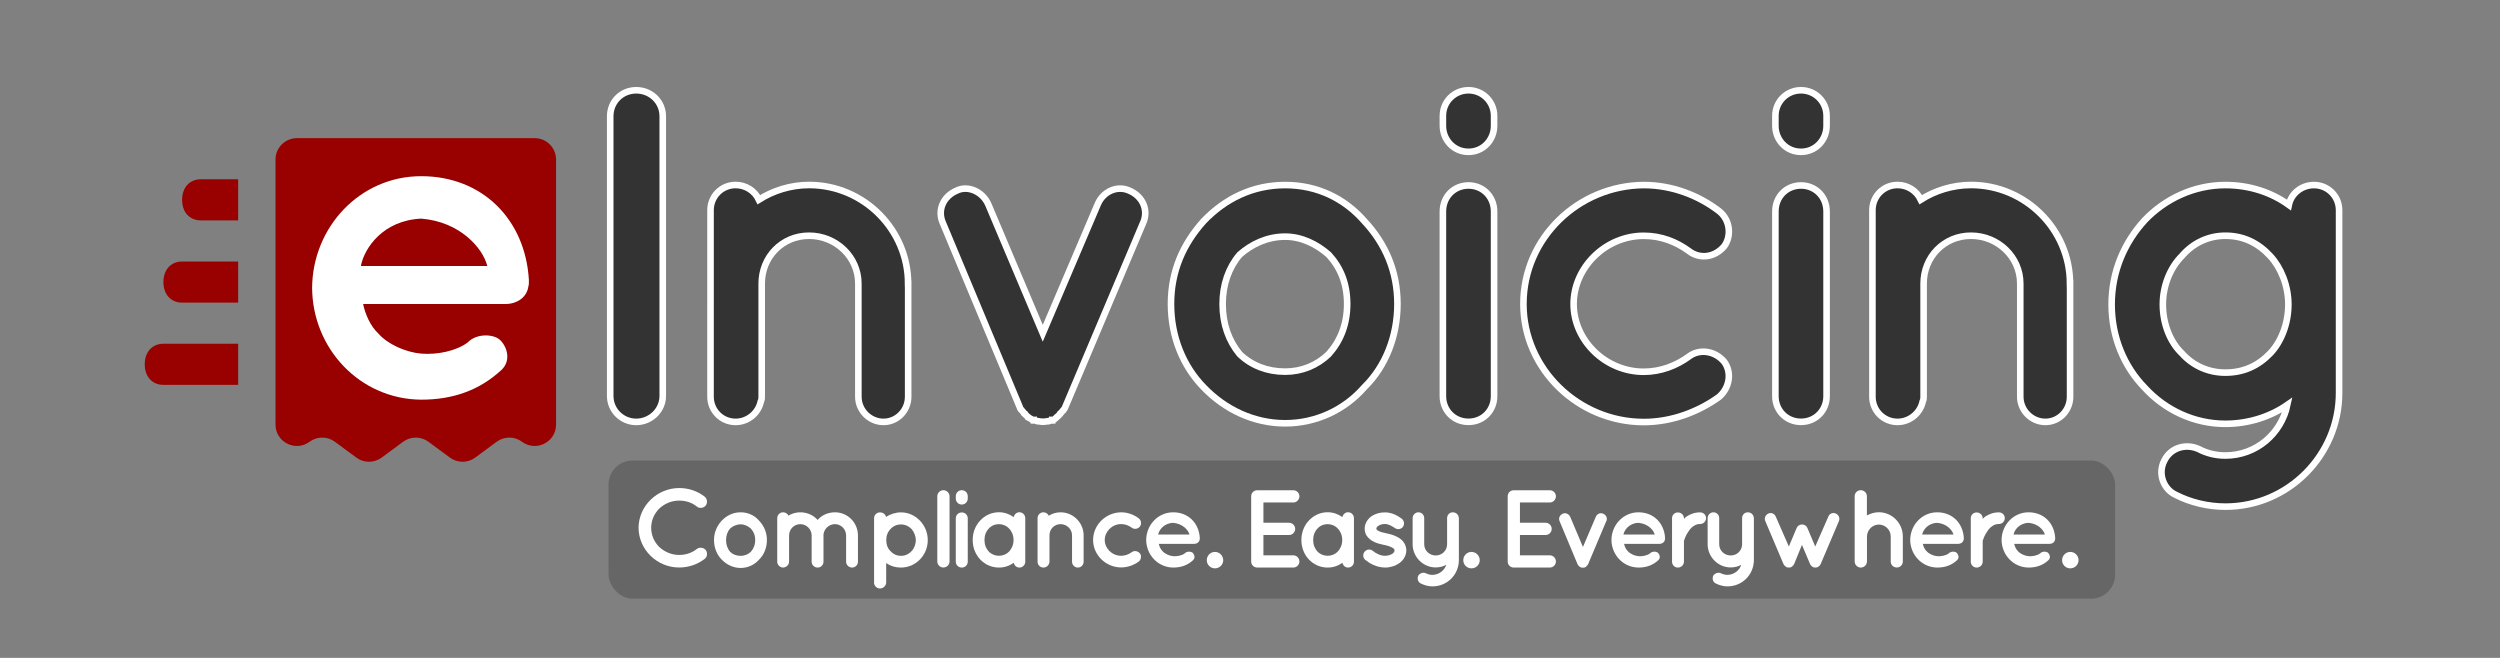 <?xml version="1.0" encoding="UTF-8"?><svg id="c" xmlns="http://www.w3.org/2000/svg" viewBox="0 0 380 100"><rect x="0" y="0" width="380" height="100" fill="#808080" stroke="none"/><defs><style>.d{fill:#fff;}.e{fill:#900;}.f{fill:#333;stroke:#fff;stroke-miterlimit:10;}.g{fill:#666;}</style></defs><g><path class="f" d="M92.75,17.68c0-2.23,1.73-3.96,3.96-3.96s4.03,1.73,4.03,3.96V60.17c0,2.23-1.87,3.96-4.03,3.96s-3.96-1.73-3.96-3.96V17.68Z"/><path class="f" d="M138.04,43.1v17.21c0,2.09-1.66,3.82-3.75,3.82s-3.82-1.73-3.82-3.82v-17.21c0-4.03-3.38-7.27-7.49-7.27s-7.2,3.24-7.2,7.27v17.21c0,.22,0,.43-.14,.72-.36,1.73-1.94,3.1-3.82,3.1-2.16,0-3.82-1.73-3.82-3.82V31.94c0-2.09,1.66-3.82,3.82-3.82,1.51,0,2.88,.86,3.53,2.23,2.16-1.37,4.82-2.23,7.63-2.23,8.35,0,15.05,6.84,15.05,14.98Z"/><path class="f" d="M173.75,33.88l-11.81,27.94c-.07,.22-.22,.43-.29,.5,0,.07-.07,.07-.07,.07-.14,.14-.29,.36-.43,.5,0,.07-.07,.07-.07,.07-.14,.22-.29,.29-.43,.43,0,0-.07,0-.07,.07-.14,.14-.29,.29-.5,.36h-.14v.07c-.22,0-.43,.07-.58,.14h-.14c-.29,.07-.5,.07-.72,.07-.14,0-.36,0-.65-.07h-.14c-.22-.07-.36-.14-.58-.14v-.07h-.14c-.22-.07-.36-.22-.65-.36,0-.07-.07-.07-.07-.07-.14-.14-.29-.22-.43-.43q-.07,0-.14-.07c-.07-.14-.22-.36-.36-.5q-.07,0-.07-.07c-.14-.07-.22-.29-.29-.5l-11.67-27.94c-.86-1.94,.07-4.03,2.09-4.9,1.73-.86,3.96,.14,4.82,2.09l8.28,19.59,8.35-19.59c.79-1.94,2.95-2.95,4.82-2.09,2.02,.86,2.95,2.95,2.09,4.9Z"/><path class="f" d="M182.96,58.87c-3.1-3.17-4.97-7.63-4.97-12.67s1.87-9.14,4.97-12.6c3.24-3.38,7.42-5.47,12.38-5.47s9.07,2.09,12.03,5.47c3.24,3.46,5.04,7.7,5.04,12.6s-1.8,9.5-5.04,12.67c-2.95,3.38-7.27,5.47-12.03,5.47s-9.14-2.09-12.38-5.47Zm2.88-12.67c0,3.1,.94,5.62,2.59,7.63,1.8,1.73,4.18,2.66,6.91,2.66,2.52,0,4.83-.94,6.62-2.66,1.8-2.02,2.81-4.54,2.81-7.63s-1.01-5.54-2.81-7.49c-1.8-1.58-4.1-2.74-6.62-2.74-2.74,0-5.11,1.15-6.91,2.74-1.66,1.94-2.59,4.54-2.59,7.49Z"/><path class="f" d="M227.1,19.12c0,2.16-1.66,3.96-3.89,3.96s-3.89-1.8-3.89-3.96v-1.51c0-2.16,1.73-3.89,3.89-3.89s3.89,1.73,3.89,3.89v1.51Zm0,13.03v28.08c0,2.16-1.66,3.89-3.89,3.89s-3.89-1.73-3.89-3.89v-28.08c0-2.3,1.73-3.96,3.89-3.96s3.89,1.66,3.89,3.96Z"/><path class="f" d="M231.56,46.2c0-10.01,8.35-18,18.29-18.07,4.32,0,8.35,1.58,11.45,3.96,1.66,1.3,1.94,3.74,.79,5.33-1.44,1.73-3.74,2.02-5.4,.72-1.87-1.37-4.18-2.3-6.84-2.3-5.83,0-10.66,4.83-10.66,10.37s4.83,10.3,10.66,10.3c2.59,0,4.97-.94,6.84-2.3,1.58-1.22,3.96-.94,5.4,.79,1.15,1.58,.86,3.89-.79,5.33-3.1,2.23-7.13,3.82-11.45,3.82-9.94,0-18.29-8.06-18.29-17.93Z"/><path class="f" d="M277.64,19.12c0,2.16-1.66,3.96-3.89,3.96s-3.89-1.8-3.89-3.96v-1.51c0-2.16,1.73-3.89,3.89-3.89s3.89,1.73,3.89,3.89v1.51Zm0,13.03v28.08c0,2.16-1.66,3.89-3.89,3.89s-3.89-1.73-3.89-3.89v-28.08c0-2.3,1.73-3.96,3.89-3.96s3.89,1.66,3.89,3.96Z"/><path class="f" d="M314.65,43.1v17.21c0,2.09-1.66,3.82-3.75,3.82s-3.82-1.73-3.82-3.82v-17.21c0-4.03-3.38-7.27-7.49-7.27s-7.2,3.24-7.2,7.27v17.21c0,.22,0,.43-.14,.72-.36,1.73-1.94,3.1-3.82,3.1-2.16,0-3.82-1.73-3.82-3.82V31.94c0-2.09,1.66-3.82,3.82-3.82,1.51,0,2.88,.86,3.53,2.23,2.16-1.37,4.82-2.23,7.63-2.23,8.35,0,15.05,6.84,15.05,14.98Z"/><path class="f" d="M355.54,46.34v13.39c0,9.43-7.71,17.28-17.28,17.28-2.66,0-5.33-.65-7.56-1.8-1.87-.86-2.74-3.24-1.73-5.18,.94-1.94,3.17-2.66,5.18-1.8,1.22,.65,2.59,1.01,4.1,1.01,4.68,0,8.5-3.31,9.43-7.7-2.59,1.8-5.91,2.88-9.43,2.88-4.75,0-9.14-2.09-12.24-5.47-3.1-3.17-5.04-7.63-5.04-12.67s1.94-9.43,5.04-12.82c3.1-3.24,7.49-5.33,12.24-5.33,3.74,0,7.06,1.15,9.65,3.02,.36-1.73,1.94-3.02,3.82-3.02,2.16,0,3.82,1.73,3.82,3.82v14.4Zm-7.71-.07c0-2.88-1.15-5.62-2.74-7.34-1.87-2.02-4.1-3.1-6.84-3.1-2.52,0-4.9,1.08-6.62,3.1-1.73,1.73-2.88,4.46-2.88,7.34,0,3.02,1.15,5.76,2.88,7.42,1.73,1.94,4.1,2.95,6.62,2.95,2.74,0,4.97-1.01,6.84-2.95,1.58-1.66,2.74-4.39,2.74-7.42Z"/></g><g><path class="e" d="M81.25,21H45.13c-1.79,0-3.25,1.45-3.25,3.25v40.29c0,2.66,3.03,4.19,5.17,2.61h0c1.15-.85,2.71-.85,3.86,0l3.25,2.4c1.15,.85,2.71,.85,3.86,0l3.25-2.4c1.15-.85,2.71-.85,3.86,0l3.25,2.4c1.15,.85,2.71,.85,3.86,0l3.25-2.4c1.15-.85,2.71-.85,3.86,0h0c2.14,1.58,5.17,.05,5.17-2.61V24.25c0-1.79-1.45-3.25-3.25-3.25ZM27.68,30.37c0-1.87,1.14-3.12,2.84-3.12h5.68v6.25h-5.68c-1.7,0-2.84-1.25-2.84-3.12m-2.84,12.49c0-1.87,1.14-3.12,2.84-3.12h8.52v6.25h-8.52c-1.7,0-2.84-1.25-2.84-3.12m-2.84,12.49c0-1.87,1.14-3.12,2.84-3.12h11.36v6.25h-11.36c-1.7,0-2.84-1.25-2.84-3.12"/><path class="d" d="M47.44,43.76c.07-9.24,7.27-16.98,16.58-16.98s15.83,6.59,16.37,15.76v.34c0,.14,0,.48-.07,.61-.2,1.63-1.63,2.72-3.53,2.72h-21.6c.34,1.56,1.09,3.33,2.31,4.48,1.43,1.63,4.14,2.85,6.52,3.06,2.45,.2,5.37-.41,7.07-1.7,1.43-1.49,4.21-1.29,5.09-.2,.88,.95,1.56,2.99,0,4.42-3.33,3.06-7.34,4.48-12.16,4.48-9.31-.07-16.51-7.74-16.58-16.98Zm7.4-3.33h19.23c-.68-2.72-4.14-6.73-10.05-7.2-5.77,.27-8.63,4.42-9.17,7.2Z"/></g><rect class="g" x="92.5" y="70" width="229" height="21" rx="3.64" ry="3.64"/><g><path class="d" d="M97.06,80.23c.02-3.33,2.81-6.03,6.17-6.05,1.48,0,2.82,.49,3.88,1.31,.4,.34,.47,.92,.17,1.34-.34,.42-.96,.49-1.34,.18-.74-.6-1.66-.92-2.71-.92-1.16,0-2.23,.47-3.02,1.21-.76,.77-1.23,1.78-1.23,2.92s.47,2.18,1.23,2.92c.79,.74,1.86,1.21,3.02,1.21,1.04,0,1.95-.32,2.71-.92,.39-.29,1.01-.22,1.34,.18,.3,.42,.24,1.02-.17,1.34-1.06,.82-2.4,1.31-3.88,1.31-3.36,0-6.15-2.71-6.17-6.05Z"/><path class="d" d="M109.69,85.05c-.72-.74-1.16-1.78-1.16-2.96s.44-2.13,1.16-2.94c.76-.79,1.73-1.28,2.89-1.28s2.12,.49,2.81,1.28c.76,.81,1.18,1.8,1.18,2.94s-.42,2.22-1.18,2.96c-.69,.79-1.7,1.28-2.81,1.28s-2.13-.49-2.89-1.28Zm.67-2.96c0,.72,.22,1.31,.61,1.78,.42,.4,.97,.62,1.61,.62,.59,0,1.13-.22,1.55-.62,.42-.47,.66-1.06,.66-1.78s-.24-1.29-.66-1.75c-.42-.37-.96-.64-1.55-.64-.64,0-1.19,.27-1.61,.64-.39,.45-.61,1.06-.61,1.75Z"/><path class="d" d="M125.17,81.35v4.03c0,.49-.4,.89-.89,.89s-.91-.4-.91-.89v-4.03c-.02-.92-.79-1.68-1.73-1.68s-1.7,.77-1.7,1.73v3.98s-.02,.08-.02,.12v.05s-.02,.07-.05,.1v.08c-.15,.3-.49,.54-.84,.54-.07,0-.12-.02-.17-.02-.4-.1-.72-.44-.72-.87v-6.6c0-.52,.4-.91,.89-.91,.35,0,.67,.19,.81,.5,.54-.32,1.16-.5,1.8-.5,1.06,0,2,.44,2.64,1.16,.62-.72,1.58-1.16,2.64-1.16,1.93,0,3.49,1.58,3.49,3.53v3.98c0,.49-.4,.89-.89,.89s-.91-.4-.91-.89v-3.98c0-.96-.77-1.73-1.7-1.73s-1.71,.76-1.75,1.68Z"/><path class="d" d="M132.86,88.53v-9.76c0-.49,.4-.89,.89-.89s.86,.32,.92,.69c.62-.4,1.43-.69,2.28-.69,2.23,0,4.07,1.92,4.07,4.22s-1.83,4.17-4.07,4.17c-.84,0-1.65-.25-2.25-.69v2.96c0,.47-.42,.91-.96,.91-.49,0-.89-.44-.89-.91Zm1.85-6.43c0,.66,.22,1.29,.66,1.68,.42,.47,.97,.71,1.6,.71,.57,0,1.14-.24,1.58-.71,.39-.39,.65-1.03,.65-1.68s-.27-1.26-.65-1.7c-.44-.45-1.01-.69-1.58-.69-.62,0-1.18,.23-1.6,.69-.44,.44-.66,1.04-.66,1.7Z"/><path class="d" d="M143.39,74.51c.52,0,.94,.42,.94,.92v9.91c0,.5-.42,.92-.94,.92s-.92-.42-.92-.92v-9.91c0-.5,.42-.92,.92-.92Z"/><path class="d" d="M147.1,75.77c0,.5-.39,.92-.91,.92s-.91-.42-.91-.92v-.35c0-.5,.4-.91,.91-.91s.91,.4,.91,.91v.35Zm0,3.04v6.55c0,.5-.39,.91-.91,.91s-.91-.4-.91-.91v-6.55c0-.54,.4-.92,.91-.92s.91,.39,.91,.92Z"/><path class="d" d="M155.84,82.09v3.29c0,.49-.4,.89-.89,.89-.44,0-.77-.32-.87-.72-.64,.45-1.39,.72-2.23,.72-1.14,0-2.13-.47-2.86-1.23-.72-.77-1.14-1.81-1.14-2.96s.42-2.2,1.14-2.96c.72-.77,1.71-1.26,2.86-1.26,.84,0,1.6,.29,2.23,.74,.1-.42,.44-.74,.87-.74,.49,0,.89,.4,.89,.91v3.31Zm-1.78,0c0-.71-.25-1.31-.66-1.73-.4-.45-.97-.69-1.56-.69s-1.18,.24-1.56,.69c-.4,.42-.64,1.02-.64,1.73s.24,1.29,.64,1.73c.39,.42,.96,.66,1.56,.66s1.16-.24,1.56-.66c.4-.44,.66-1.04,.66-1.73Z"/><path class="d" d="M164.71,81.37v4.01c0,.49-.39,.89-.87,.89s-.89-.4-.89-.89v-4.01c0-.94-.79-1.7-1.75-1.7s-1.68,.76-1.68,1.7v4.01c0,.05,0,.1-.03,.17-.08,.4-.45,.72-.89,.72-.5,0-.89-.4-.89-.89v-6.62c0-.49,.39-.89,.89-.89,.35,0,.67,.2,.82,.52,.5-.32,1.12-.52,1.78-.52,1.95,0,3.51,1.6,3.51,3.5Z"/><path class="d" d="M166.15,82.09c0-2.33,1.95-4.2,4.27-4.22,1.01,0,1.95,.37,2.67,.92,.39,.3,.45,.87,.18,1.24-.34,.4-.87,.47-1.26,.17-.44-.32-.97-.54-1.6-.54-1.36,0-2.49,1.13-2.49,2.42s1.13,2.4,2.49,2.4c.61,0,1.16-.22,1.6-.54,.37-.29,.92-.22,1.26,.18,.27,.37,.2,.91-.18,1.24-.72,.52-1.66,.89-2.67,.89-2.32,0-4.27-1.88-4.27-4.18Z"/><path class="d" d="M174.22,82.07c.02-2.28,1.8-4.2,4.1-4.2s3.92,1.63,4.05,3.9v.08s0,.12-.02,.15c-.05,.4-.4,.67-.87,.67h-5.34c.08,.39,.27,.82,.57,1.11,.35,.4,1.02,.71,1.61,.76,.61,.05,1.33-.1,1.75-.42,.35-.37,1.04-.32,1.26-.05,.22,.24,.39,.74,0,1.09-.82,.76-1.81,1.11-3.01,1.11-2.3-.02-4.08-1.92-4.1-4.2Zm1.83-.82h4.75c-.17-.67-1.02-1.66-2.49-1.78-1.43,.07-2.13,1.09-2.27,1.78Z"/><path class="d" d="M184.67,83.89c.69,0,1.26,.57,1.26,1.26s-.57,1.24-1.26,1.24-1.24-.55-1.24-1.24,.55-1.26,1.24-1.26Z"/><path class="d" d="M190.18,85.35v-9.91c0-.52,.4-.92,.92-.92h5.49c.49,0,.92,.4,.92,.92s-.44,.94-.92,.94h-4.55v3.08h3.91c.5,0,.92,.44,.92,.92,0,.52-.42,.94-.92,.94h-3.91v3.09h4.55c.49,0,.92,.42,.92,.94s-.44,.92-.92,.92h-5.44s-.03-.02-.03-.02l-.02,.02c-.52,0-.92-.42-.92-.92Z"/><path class="d" d="M205.8,82.09v3.29c0,.49-.4,.89-.89,.89-.44,0-.77-.32-.87-.72-.64,.45-1.39,.72-2.23,.72-1.14,0-2.13-.47-2.86-1.23-.72-.77-1.14-1.81-1.14-2.96s.42-2.2,1.14-2.96c.72-.77,1.71-1.26,2.86-1.26,.84,0,1.6,.29,2.23,.74,.1-.42,.44-.74,.87-.74,.49,0,.89,.4,.89,.91v3.31Zm-1.78,0c0-.71-.25-1.31-.66-1.73-.4-.45-.97-.69-1.56-.69s-1.18,.24-1.56,.69c-.4,.42-.64,1.02-.64,1.73s.24,1.29,.64,1.73c.39,.42,.96,.66,1.56,.66s1.16-.24,1.56-.66c.4-.44,.66-1.04,.66-1.73Z"/><path class="d" d="M207.42,83.87c.3-.4,.89-.45,1.26-.13,.44,.37,1.19,.76,1.85,.74,.45,0,.87-.15,1.14-.32,.24-.2,.3-.37,.3-.5,0-.08-.02-.12-.05-.17-.02-.05-.08-.12-.22-.2-.24-.17-.74-.35-1.34-.47h-.02c-.52-.1-1.02-.24-1.46-.44-.45-.22-.86-.52-1.16-.97-.19-.3-.29-.67-.29-1.06,0-.77,.44-1.43,.99-1.85,.59-.4,1.29-.62,2.07-.62,1.16,0,1.98,.55,2.52,.92,.4,.27,.52,.82,.27,1.24-.27,.4-.82,.52-1.24,.23-.54-.35-1.01-.62-1.55-.62-.42,0-.79,.13-1.01,.3-.22,.15-.27,.3-.27,.39,0,.07,0,.08,.03,.13,.02,.03,.07,.1,.18,.17,.22,.15,.66,.3,1.23,.4l.02,.02h.02c.55,.1,1.08,.25,1.56,.49,.45,.2,.91,.52,1.19,.99,.2,.34,.32,.72,.32,1.11,0,.82-.45,1.51-1.06,1.95-.6,.42-1.36,.67-2.18,.67-1.31-.02-2.32-.62-2.99-1.16-.37-.3-.42-.87-.12-1.24Z"/><path class="d" d="M221.75,78.76v6.35c0,2.25-1.78,4.02-4.01,4.02-.6,0-1.23-.17-1.73-.42-.47-.2-.64-.72-.44-1.19,.22-.4,.79-.59,1.19-.37,.32,.15,.64,.23,.97,.23,.99-.02,1.83-.66,2.1-1.53-.47,.27-1.04,.4-1.6,.4-1.93,0-3.51-1.6-3.51-3.53v-3.96c0-.5,.42-.89,.87-.89,.52,0,.89,.39,.89,.89v3.96c0,.97,.79,1.71,1.75,1.71s1.73-.74,1.73-1.71v-3.96c0-.5,.37-.89,.87-.89s.91,.39,.91,.89Z"/><path class="d" d="M223.66,83.89c.69,0,1.26,.57,1.26,1.26s-.57,1.24-1.26,1.24-1.24-.55-1.24-1.24,.55-1.26,1.24-1.26Z"/><path class="d" d="M229.17,85.35v-9.91c0-.52,.4-.92,.92-.92h5.49c.49,0,.92,.4,.92,.92s-.44,.94-.92,.94h-4.55v3.08h3.91c.5,0,.92,.44,.92,.92,0,.52-.42,.94-.92,.94h-3.91v3.09h4.55c.49,0,.92,.42,.92,.94s-.44,.92-.92,.92h-5.44s-.03-.02-.03-.02l-.02,.02c-.52,0-.92-.42-.92-.92Z"/><path class="d" d="M244.15,79.22l-2.75,6.52c-.02,.05-.05,.1-.07,.12,0,.02-.02,.02-.02,.02-.03,.03-.07,.08-.1,.12,0,.02-.02,.02-.02,.02-.03,.05-.07,.07-.1,.1,0,0-.02,0-.02,.02-.03,.03-.07,.07-.12,.08h-.03v.02s-.1,.02-.13,.03h-.03c-.07,.02-.12,.02-.17,.02-.03,0-.08,0-.15-.02h-.03c-.05-.02-.08-.03-.13-.03v-.02h-.03c-.05-.02-.08-.05-.15-.08,0-.02-.02-.02-.02-.02-.03-.03-.07-.05-.1-.1t-.03-.02s-.05-.08-.08-.12t-.02-.02s-.05-.07-.07-.12l-2.72-6.52c-.2-.45,.02-.94,.49-1.14,.4-.2,.92,.03,1.13,.49l1.93,4.57,1.95-4.57c.18-.45,.69-.69,1.12-.49,.47,.2,.69,.69,.49,1.14Z"/><path class="d" d="M244.94,82.07c.02-2.28,1.8-4.2,4.1-4.2s3.92,1.63,4.05,3.9v.08s0,.12-.02,.15c-.05,.4-.4,.67-.87,.67h-5.34c.08,.39,.27,.82,.57,1.11,.35,.4,1.02,.71,1.61,.76,.61,.05,1.33-.1,1.75-.42,.35-.37,1.04-.32,1.26-.05,.22,.24,.39,.74,0,1.09-.82,.76-1.81,1.11-3.01,1.11-2.3-.02-4.08-1.92-4.1-4.2Zm1.83-.82h4.75c-.17-.67-1.02-1.66-2.49-1.78-1.43,.07-2.13,1.09-2.27,1.78Z"/><path class="d" d="M259.32,78.76c0,.47-.39,.89-.89,.89-.39,0-.72,.1-1.01,.32-.32,.2-.57,.49-.77,.81-.4,.54-.6,1.18-.69,1.41v3.19c0,.49-.42,.89-.92,.89s-.89-.4-.89-.89v-6.62c0-.49,.4-.87,.89-.87s.92,.39,.92,.87v.12c.1-.12,.24-.25,.35-.34,.55-.37,1.28-.67,2.12-.66,.5,0,.89,.39,.89,.87Z"/><path class="d" d="M266.59,78.76v6.35c0,2.25-1.78,4.02-4.01,4.02-.6,0-1.23-.17-1.73-.42-.47-.2-.64-.72-.44-1.19,.22-.4,.79-.59,1.19-.37,.32,.15,.64,.23,.97,.23,.99-.02,1.83-.66,2.1-1.53-.47,.27-1.04,.4-1.6,.4-1.93,0-3.51-1.6-3.51-3.53v-3.96c0-.5,.42-.89,.87-.89,.52,0,.89,.39,.89,.89v3.96c0,.97,.79,1.71,1.75,1.71s1.73-.74,1.73-1.71v-3.96c0-.5,.37-.89,.87-.89s.91,.39,.91,.89Z"/><path class="d" d="M279.51,79.22l-2.77,6.52s-.03,.08-.07,.13c0,.02-.02,.02-.02,.02-.02,.03-.05,.07-.08,.1-.02,.02-.03,.02-.03,.02-.03,.03-.07,.07-.1,.08,0,.02-.02,.02-.02,.03-.05,.03-.08,.07-.15,.08,0,0-.02,0-.02,.02-.03,0-.08,.02-.13,.03h-.03c-.05,.02-.1,.02-.17,.02-.05,0-.1,0-.15-.02h-.03s-.07-.03-.12-.03l-.02-.02h-.02c-.05-.02-.1-.05-.15-.1v-.02s-.07-.05-.1-.08c0,0-.03,0-.03-.02-.03-.03-.07-.07-.08-.1,0,0-.02,0-.02-.02-.03-.05-.05-.1-.07-.13l-1.23-2.91-1.19,2.91s-.05,.08-.08,.13v.02s-.07,.07-.1,.1c0,.02-.02,.02-.02,.02-.03,.03-.07,.07-.1,.1-.07,.05-.1,.08-.15,.1h-.03s-.02,0-.02,.02c-.03,0-.08,.02-.1,.03h-.03c-.07,.02-.12,.02-.17,.02-.07,0-.12,0-.17-.02h-.05s-.07-.03-.1-.03t-.03-.02s-.12-.05-.15-.1t-.02-.02s-.05-.05-.1-.08l-.03-.02s-.05-.07-.07-.1t-.02-.02s-.05-.1-.08-.13l-2.76-6.52c-.2-.45,.02-.96,.49-1.16,.4-.19,.92,.02,1.11,.5l1.98,4.52,1.18-2.81c.15-.34,.47-.54,.82-.54s.69,.2,.82,.54l1.19,2.81,1.98-4.52c.17-.49,.71-.69,1.13-.5,.45,.2,.69,.71,.49,1.16Z"/><path class="d" d="M283.77,85.35c0,.52-.42,.92-.94,.92-.42,0-.77-.3-.89-.69-.02-.07-.03-.15-.03-.24v-9.91c0-.52,.42-.92,.92-.92s.94,.4,.94,.92v2.92c.54-.29,1.14-.49,1.8-.49,2.03,0,3.66,1.66,3.66,3.68v3.8c0,.52-.4,.92-.92,.92s-.92-.4-.92-.92v-3.8c0-.99-.81-1.8-1.81-1.81-.99,.02-1.78,.82-1.8,1.81v3.8Z"/><path class="d" d="M290.35,82.07c.02-2.28,1.8-4.2,4.1-4.2s3.92,1.63,4.05,3.9v.08s0,.12-.02,.15c-.05,.4-.4,.67-.87,.67h-5.34c.08,.39,.27,.82,.57,1.11,.35,.4,1.02,.71,1.61,.76,.61,.05,1.33-.1,1.75-.42,.35-.37,1.04-.32,1.26-.05,.22,.24,.39,.74,0,1.09-.82,.76-1.81,1.11-3.01,1.11-2.3-.02-4.08-1.92-4.1-4.2Zm1.83-.82h4.75c-.17-.67-1.02-1.66-2.49-1.78-1.43,.07-2.13,1.09-2.27,1.78Z"/><path class="d" d="M304.73,78.76c0,.47-.39,.89-.89,.89-.39,0-.72,.1-1.01,.32-.32,.2-.57,.49-.77,.81-.4,.54-.6,1.18-.69,1.41v3.19c0,.49-.42,.89-.92,.89s-.89-.4-.89-.89v-6.62c0-.49,.4-.87,.89-.87s.92,.39,.92,.87v.12c.1-.12,.24-.25,.35-.34,.55-.37,1.28-.67,2.12-.66,.5,0,.89,.39,.89,.87Z"/><path class="d" d="M304.24,82.07c.02-2.28,1.8-4.2,4.1-4.2s3.92,1.63,4.05,3.9v.08s0,.12-.02,.15c-.05,.4-.4,.67-.87,.67h-5.34c.08,.39,.27,.82,.57,1.11,.35,.4,1.02,.71,1.61,.76,.61,.05,1.33-.1,1.75-.42,.35-.37,1.04-.32,1.26-.05,.22,.24,.39,.74,0,1.09-.82,.76-1.81,1.11-3.01,1.11-2.3-.02-4.08-1.92-4.1-4.2Zm1.83-.82h4.75c-.17-.67-1.02-1.66-2.49-1.78-1.43,.07-2.13,1.09-2.27,1.78Z"/><path class="d" d="M314.68,83.89c.69,0,1.26,.57,1.26,1.26s-.57,1.24-1.26,1.24-1.24-.55-1.24-1.24,.55-1.26,1.24-1.26Z"/></g></svg>